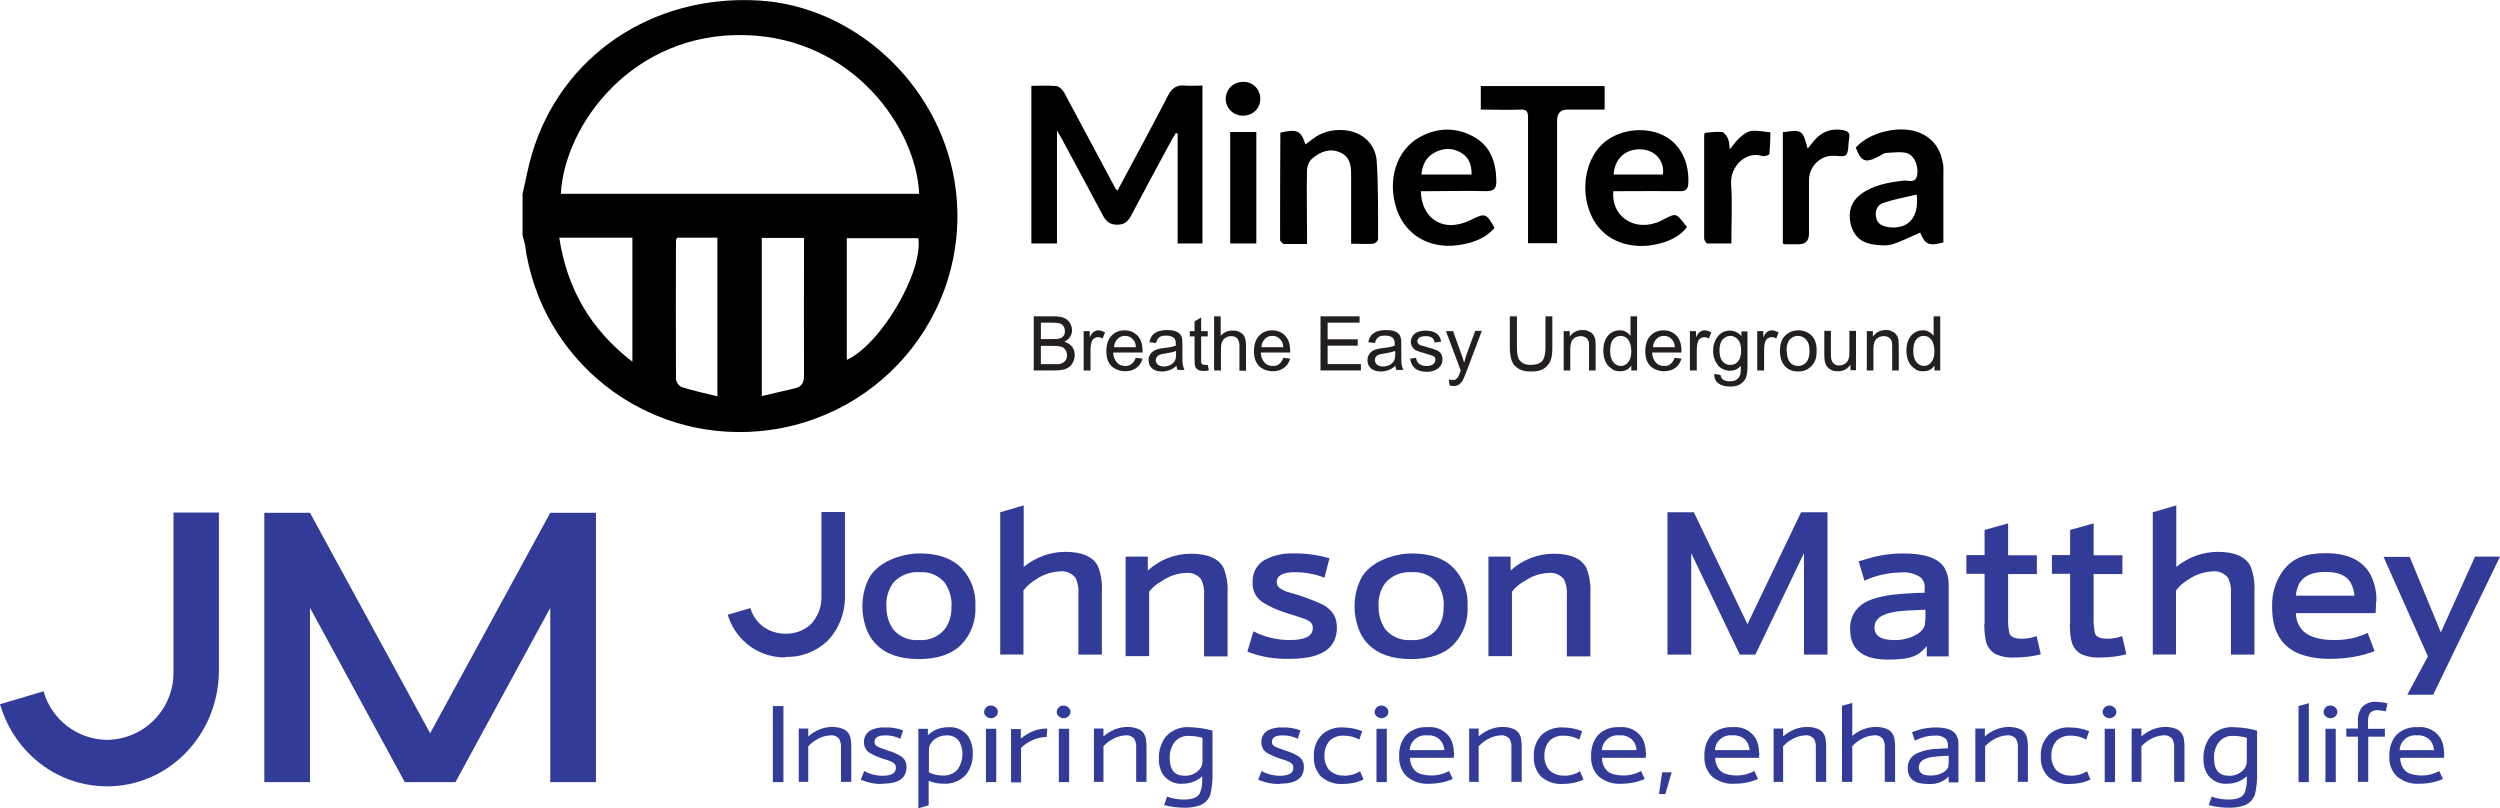 <?xml version="1.0" encoding="UTF-8"?>
<svg id="Layer_1" data-name="Layer 1" xmlns="http://www.w3.org/2000/svg" version="1.1" viewBox="0 0 946.8 306.1">
  <defs>
    <style>
      .cls-1 {
        fill: #323b97;
      }

      .cls-1, .cls-2, .cls-3 {
        stroke-width: 0px;
      }

      .cls-2 {
        fill: #000;
      }

      .cls-3 {
        fill: #231f20;
      }

      .cls-4 {
        isolation: isolate;
      }
    </style>
  </defs>
  <path class="cls-2" d="M197.8,74c1.2-5.2,2.1-10.4,3.6-15.5C212.4,21.2,247-2.2,287.4.2c35.9,2.1,67.7,31.2,74,67.8,8.1,47.1-25.9,91-73.9,95.3-43.9,3.9-82.8-27.1-88.7-70.7-.2-1.2-.6-2.3-.9-3.4,0-5.1,0-10.1,0-15.2ZM212.4,73.4h135.7c-1.1-24.9-25-59-65.8-60.1-42.7-1.2-68.5,33.9-69.9,60.1ZM256.5,90c-.2.5-.5.7-.5,1,0,17.5-.1,35,0,52.5,0,1.1,1.2,2.8,2.2,3.1,4.3,1.4,8.8,2.3,13.5,3.5v-60.1h-15.3ZM288.5,150c4.4-1,8.4-2,12.4-2.9,2.8-.6,3.6-2.2,3.6-5-.1-15.7,0-31.4,0-47.1,0-1.6,0-3.2,0-4.9h-16v59.9ZM320.7,136.3c13-6,28.9-33.3,27.1-46.1h-27.1v46.1ZM211.8,90c3,19.5,11.9,34.8,27.7,47v-47h-27.7Z"/>
  <g class="cls-4">
    <path id="Path_287" data-name="Path 287" class="cls-1" d="M65.7,194.1h17.2v60.5c-.4,23.8-19,43.2-42.3,43.2-10.6,0-20.7-4-28.4-11.2-5.8-5.4-10-12.3-12.2-19.9l16.5-4.9c3,10.8,12.9,18.3,24.1,18.4,14-.2,25.2-11.6,25.1-25.6v-60.5ZM162.9,277.7l-45.5-83.5h-17.3v102h17.3v-66l35.9,66h19.2l35.9-66v66h17.3v-102h-17.3l-45.5,83.5Z"/>
    <g id="Group_204" data-name="Group 204">
      <path id="Path_288" data-name="Path 288" class="cls-1" d="M369.4,229.6c.3-5.4-1.6-10.6-5.3-14.5-3.7-3.7-8.9-5.5-15.8-5.5s-16.1,3.2-19.3,9.6c-1.6,3.2-2.4,6.8-2.4,10.5,0,2.5.4,4.9,1.1,7.2.8,2.7,2.2,5.2,4.2,7.2,3.7,3.7,9,5.5,16.1,5.5s12.4-1.8,16.1-5.5c3.7-3.9,5.6-9.1,5.3-14.4M360.3,229.6c.2,3.2-.7,6.3-2.6,8.8-2.4,2.8-6,4.3-9.7,4-3.7.3-7.3-1.2-9.7-4-1.8-2.6-2.7-5.7-2.6-8.8-.2-3.2.7-6.3,2.6-8.9,2.5-2.8,6.2-4.3,10-4,3.6-.3,7.2,1.2,9.5,4,1.8,2.6,2.7,5.7,2.6,8.9"/>
      <path id="Path_289" data-name="Path 289" class="cls-1" d="M387.6,247.9v-24.3c1.3-1.7,2.9-3.1,4.8-4.2,2.6-1.8,5.7-2.8,8.9-3,2.3-.3,4.5.6,6,2.4.9,1.9,1.3,4,1.1,6.1v23h8.9v-23.8c.2-3.3-.3-6.6-1.5-9.7-1.9-3.6-6-5.4-12.4-5.4-5.7,0-11.3,2.1-15.7,5.7v-23.3l-8.9,2.6v53.9h8.9Z"/>
      <path id="Path_290" data-name="Path 290" class="cls-1" d="M435.2,248.4v-24.3c1.3-1.7,3-3.1,4.9-4.1,2.6-1.8,5.7-2.9,8.9-3,2.2-.3,4.5.6,5.9,2.4.9,1.9,1.3,4,1.1,6.1v23.1h8.9v-23.8c.2-3.3-.3-6.6-1.5-9.7-1.9-3.6-6-5.4-12.4-5.4-6,0-11.9,2.3-16.3,6.4v-5.3h-8.4v37.7h8.9Z"/>
      <path id="Path_291" data-name="Path 291" class="cls-1" d="M488.6,249.5c11.8,0,17.7-3.9,17.7-11.8,0-1.7-.3-3.3-1.1-4.8-.9-1.5-2.3-2.8-3.8-3.7-4.2-2-8.5-3.6-13-4.8-1.4-.3-2.8-1-3.9-1.8-.6-.5-1-1.3-1-2.1,0-2.5,2.3-3.8,7-3.8,3.8,0,7.6.7,11.1,2.1l1.9-7.4c-4.4-1.2-8.9-1.9-13.5-1.8-3.9-.2-7.8.7-11.3,2.6-2.9,1.8-4.5,5-4.3,8.4-.2,2.9,1.2,5.6,3.5,7.3,3.1,2,6.6,3.5,10.1,4.5l5,1.6c1,.3,2,.7,2.9,1.3.9.6,1.3,1.5,1.3,2.5,0,3.1-2.9,4.6-8.8,4.6-4.7,0-9.4-1.1-13.7-3.3l-2.3,7.7c5.2,2,10.6,2.9,16.2,2.7"/>
      <path id="Path_292" data-name="Path 292" class="cls-1" d="M555.8,229.6c.3-5.4-1.6-10.6-5.3-14.5-3.7-3.7-8.9-5.5-15.8-5.5s-16.1,3.2-19.3,9.6c-1.6,3.2-2.4,6.8-2.4,10.5,0,2.5.4,4.9,1.1,7.2.8,2.7,2.2,5.2,4.2,7.2,3.7,3.7,9,5.5,16.1,5.5s12.4-1.8,16.1-5.5c3.7-3.9,5.6-9.1,5.3-14.4M546.7,229.6c.2,3.2-.7,6.3-2.6,8.8-2.4,2.8-6,4.3-9.7,4-3.7.3-7.3-1.2-9.7-4-1.8-2.6-2.7-5.7-2.6-8.8-.2-3.2.7-6.3,2.6-8.9,2.5-2.8,6.2-4.3,10-4,3.6-.3,7.2,1.2,9.5,4,1.8,2.6,2.7,5.7,2.6,8.9"/>
      <path id="Path_293" data-name="Path 293" class="cls-1" d="M572.6,248.4v-24.3c1.3-1.7,3-3.1,4.9-4.1,2.6-1.8,5.7-2.9,8.9-3,2.2-.3,4.5.6,5.9,2.4.9,1.9,1.3,4,1.1,6.1v23.1h8.9v-23.8c.2-3.3-.3-6.6-1.5-9.7-1.9-3.6-6-5.4-12.4-5.4-6,0-11.9,2.3-16.3,6.4v-5.3h-8.4v37.7h8.9Z"/>
      <path id="Path_294" data-name="Path 294" class="cls-1" d="M640.5,247.9v-38.4l18.4,38.4h5.9l18.4-38.4v38.4h8.9v-53.9h-10l-20.3,42.4-20.3-42.4h-10v53.9h8.9Z"/>
      <path id="Path_295" data-name="Path 295" class="cls-1" d="M738,248.4v-23c0-2.2,0-3.7,0-4.5,0-2-.6-4-1.5-5.7-2.3-3.8-7.5-5.6-15.6-5.6-2.7,0-5.5.2-8.2.7-2.3.4-4.6,1-6.8,1.7l-2,.6,2.2,7.3c4.3-2,9-3,13.7-3.1,2.6-.3,5.3.4,7.5,1.8,1.2,1.1,1.8,2.7,1.6,4.4v1.5c-3.1,0-5.5.2-7.2.3-7.1.4-12.2,1.6-15.3,3.3-3.7,2-6,6-5.7,10.3,0,7.6,4.8,11.4,14.3,11.4s11.7-1.7,14.7-5.1v3.9h8.3ZM729.1,235c0,.7,0,1.4-.2,2-.4,1.1-1.2,2-2.1,2.7-2.8,1.9-6.2,2.8-9.5,2.7-4.9,0-7.4-1.6-7.4-4.8,0-3.2,2.8-5.2,8.4-6,2.3-.3,5.9-.5,10.9-.7v4.1Z"/>
      <path id="Path_296" data-name="Path 296" class="cls-1" d="M751.5,236.3c0,2,.1,4,.5,6,.4,2.3,1.7,4.2,3.7,5.4,2.3,1,4.9,1.5,7.5,1.3,3.3,0,6.5-.4,9.7-1.2l-1.6-6.9c-1.8.7-3.7,1-5.6,1-2.6,0-4.2-.7-4.7-2-.4-2-.6-4.1-.5-6.1v-16.4h10.9v-7.1h-10.9v-12.1l-8.9,2.5v9.5h-6.9v7.1h6.9v19Z"/>
      <path id="Path_297" data-name="Path 297" class="cls-1" d="M783.9,236.3c0,2,.1,4,.5,6,.4,2.3,1.7,4.2,3.7,5.4,2.3,1,4.9,1.5,7.5,1.3,3.3,0,6.5-.4,9.7-1.2l-1.6-6.9c-1.8.7-3.7,1-5.6,1-2.6,0-4.2-.7-4.7-2-.4-2-.6-4.1-.5-6.1v-16.4h10.9v-7.1h-10.9v-12.1l-8.9,2.5v9.5h-6.9v7.1h6.9v19Z"/>
      <path id="Path_298" data-name="Path 298" class="cls-1" d="M824.1,247.9v-24.3c1.3-1.7,2.9-3.1,4.8-4.2,2.6-1.8,5.7-2.8,8.9-3,2.3-.3,4.5.6,6,2.4.9,1.9,1.3,4,1.1,6.1v23h8.9v-23.8c.2-3.3-.3-6.6-1.5-9.7-1.9-3.6-6-5.4-12.4-5.4-5.7,0-11.3,2.1-15.7,5.7v-23.3l-8.9,2.6v53.9h8.9Z"/>
      <path id="Path_299" data-name="Path 299" class="cls-1" d="M900,227.6c.1-3.7-.8-7.4-2.6-10.6-3.1-5-8.6-7.5-16.6-7.5s-12.3,2-15.6,5.9c-3.3,4.1-4.9,9.3-4.7,14.6,0,8.8,3.3,14.6,10,17.5,3.9,1.5,8.1,2.1,12.3,2,5.6,0,11.3-.9,16.5-2.9l-2.6-6.9c-1.5.7-3,1.2-4.6,1.7-2.6.7-5.3,1-7.9,1-6.2,0-10.5-1.4-12.7-4.3-1.3-1.7-2-3.8-2-5.9h30.2c.1-2.2.2-3.8.2-4.6M891.7,225.6h-22.2c.1-1.5.5-2.9,1.1-4.3,1.6-3.1,4.9-4.7,10-4.7s7.9,1.3,9.6,4c.8,1.5,1.3,3.2,1.5,4.9"/>
      <path id="Path_300" data-name="Path 300" class="cls-1" d="M937.3,210.9l-12.9,28.6-11.8-28.6h-9.9l16.8,37.7-7.8,14.5h9.8l25.3-52.3h-9.5Z"/>
      <path id="Path_301" data-name="Path 301" class="cls-1" d="M297.3,249c-6,0-11.7-2.3-15.9-6.5-2.7-2.7-4.7-6-5.8-9.7l8.6-2.5c.6,2.2,1.8,4.2,3.4,5.8,2.6,2.5,6.1,3.9,9.7,3.9,3.6.1,7.1-1.1,9.7-3.5,2.7-2.8,4.2-6.6,4.1-10.5v-32.1h8.9v32.2c0,6.3-2.4,12.4-6.8,16.8-4.3,4-10,6.1-15.9,5.9"/>
      <path id="Path_302" data-name="Path 302" class="cls-1" d="M874.4,296.2v-29.9l-3.9,1.1v28.8h3.9Z"/>
      <path id="Rectangle_94" data-name="Rectangle 94" class="cls-1" d="M880.7,276h3.9v20.2h-3.9v-20.2Z"/>
      <path id="Path_303" data-name="Path 303" class="cls-1" d="M880.9,267.8c-.5.4-.9,1.1-.9,1.8,0,.6.2,1.2.7,1.6.5.5,1.2.8,1.9.8.6,0,1.2-.2,1.7-.6.6-.4.9-1.1.9-1.8,0-.6-.2-1.2-.7-1.6-.5-.5-1.2-.8-1.9-.8-.6,0-1.3.2-1.8.6"/>
      <path id="Path_304" data-name="Path 304" class="cls-1" d="M903.2,279.1v-3.1h-6.4v-2.5c0-1.1.1-2.2.6-3.2.7-1,2-1.5,3.2-1.3,1,0,2,.2,2.9.4l.7-3c-1.4-.4-2.7-.5-4.1-.6-2.2-.2-4.4.6-5.8,2.3-1,1.6-1.5,3.5-1.3,5.4v2.4h-4.4v3.1h4.4v17.1h3.9v-17.1h6.4Z"/>
      <path id="Path_305" data-name="Path 305" class="cls-1" d="M925.6,285.1c0-1.9-.4-3.8-1.3-5.5-1.9-3-5.3-4.6-8.8-4.2-3-.2-6,.9-8.1,3.1-1.8,2.2-2.6,5-2.5,7.8-.2,2.9.8,5.7,2.9,7.8,2.5,2,5.6,3,8.8,2.7,3,0,5.9-.6,8.6-1.8l-1.4-3c-2,1.1-4.2,1.7-6.5,1.7-1.6,0-3.1-.2-4.6-.7-1.1-.4-2.1-1.2-2.7-2.3-.7-1.1-1-2.4-1-3.7h16.6c0-.8.1-1.4.1-1.9M921.8,284.1h-13c0-.9.3-1.8.7-2.6,1.2-2.1,3.5-3.3,5.9-3,2.2-.2,4.3.8,5.5,2.6.5.9.8,1.9.9,3"/>
      <path id="Rectangle_95" data-name="Rectangle 95" class="cls-1" d="M373.4,276h3.9v20.2h-3.9v-20.2Z"/>
      <path id="Path_306" data-name="Path 306" class="cls-1" d="M373.6,267.8c-.5.4-.9,1.1-.9,1.8,0,.6.2,1.2.7,1.6.5.5,1.2.8,1.9.8.6,0,1.2-.2,1.7-.6.6-.4.9-1.1.9-1.8,0-.6-.2-1.2-.7-1.6-.5-.5-1.2-.8-1.9-.8-.6,0-1.3.2-1.8.6"/>
      <path id="Rectangle_96" data-name="Rectangle 96" class="cls-1" d="M401,276h3.9v20.2h-3.9v-20.2Z"/>
      <path id="Path_307" data-name="Path 307" class="cls-1" d="M401.1,267.8c-.5.4-.9,1.1-.9,1.8,0,.6.2,1.2.7,1.6.5.5,1.2.8,1.9.8.6,0,1.2-.2,1.7-.6.6-.4.9-1.1.9-1.8,0-.6-.2-1.2-.7-1.6-.5-.5-1.2-.8-1.9-.8-.6,0-1.3.2-1.8.6"/>
      <path id="Rectangle_97" data-name="Rectangle 97" class="cls-1" d="M521.3,276h3.9v20.2h-3.9v-20.2Z"/>
      <path id="Path_308" data-name="Path 308" class="cls-1" d="M521.5,267.8c-.5.4-.9,1.1-.9,1.8,0,.6.2,1.2.7,1.6.5.5,1.2.8,1.9.8.6,0,1.2-.2,1.7-.6.6-.4.9-1.1.9-1.8,0-.6-.2-1.2-.7-1.6-.5-.5-1.2-.8-1.9-.8-.6,0-1.3.2-1.8.6"/>
      <path id="Rectangle_98" data-name="Rectangle 98" class="cls-1" d="M797.1,276h3.9v20.2h-3.9v-20.2Z"/>
      <path id="Path_309" data-name="Path 309" class="cls-1" d="M797.2,267.8c-.5.4-.9,1.1-.9,1.8,0,.6.2,1.2.7,1.6.5.5,1.2.8,1.9.8.6,0,1.2-.2,1.7-.6.6-.4.9-1.1.9-1.8,0-.6-.2-1.2-.7-1.6-.5-.5-1.2-.8-1.9-.8-.6,0-1.3.2-1.8.6"/>
      <path id="Rectangle_99" data-name="Rectangle 99" class="cls-1" d="M292.7,267.4h4v28.8h-4v-28.8Z"/>
      <path id="Path_310" data-name="Path 310" class="cls-1" d="M306.1,296.2v-13.6c.9-.9,1.8-1.7,3-2.4,1.6-1,3.4-1.6,5.2-1.7,1.3-.2,2.6.3,3.5,1.3.5,1,.8,2.2.7,3.4v12.9h3.9v-12.7c0-1.1,0-2.2-.2-3.2-.1-1.6-1-3.1-2.4-3.9-1.4-.7-3-1-4.6-1-3.4,0-6.6,1.4-9.1,3.6v-3h-3.6v20.2h3.8Z"/>
      <path id="Path_311" data-name="Path 311" class="cls-1" d="M334.3,296.8c6,0,9-2.1,9-6.3.1-1.5-.6-3-1.8-3.9-1.5-1-3.1-1.7-4.8-2.2l-2.8-1c-.6-.2-1.2-.5-1.8-.8-.6-.3-.9-1-.9-1.6,0-1.7,1.4-2.5,4.1-2.5,2,0,3.9.4,5.7,1.3l1-3.2c-2.2-.8-4.5-1.2-6.9-1.1-2-.1-4,.3-5.7,1.3-1.4.9-2.3,2.6-2.2,4.3,0,1.5.6,2.9,1.8,3.8,1.6,1,3.4,1.8,5.3,2.4,1.3.4,2.2.7,2.7.9.6.2,1.1.5,1.6.9.5.4.7,1,.7,1.7,0,2-1.7,3-5.1,3-2.4,0-4.8-.6-6.9-1.8l-1.3,3.3c2.6,1.1,5.4,1.7,8.2,1.6"/>
      <path id="Path_312" data-name="Path 312" class="cls-1" d="M368.4,285.5c.1-2.4-.5-4.8-1.9-6.9-1.8-2.2-4.5-3.4-7.3-3.2-1.9,0-3.9.4-5.6,1.4-.8.5-1.5,1-2.2,1.6v-2.4h-3.6v30.1l3.9-1.1v-9.3c1.8.8,3.7,1.1,5.7,1.1,3.2.2,6.4-1.1,8.5-3.5,1.7-2.2,2.6-5,2.5-7.8M364.5,285.4c0,2-.5,4-1.6,5.7-1.4,1.8-3.7,2.8-6,2.6-1.8,0-3.5-.4-5.1-1.2v-8c0-.8,0-1.7.4-2.4.6-1.1,1.4-2,2.5-2.6,1.2-.7,2.5-1,3.8-1,1.7-.1,3.4.6,4.5,1.9,1,1.4,1.5,3.2,1.5,5"/>
      <path id="Path_313" data-name="Path 313" class="cls-1" d="M386.7,296.2v-13c1.4-1.3,3-2.4,4.8-3.1,1.5-.6,3.2-1,4.9-1l.2-3.2c-1.7,0-3.4.3-5.1.9-1.8.7-3.4,1.7-4.9,2.9v-3.6h-3.7v20.2h3.8Z"/>
      <path id="Path_314" data-name="Path 314" class="cls-1" d="M417.9,296.2v-13.6c.9-.9,1.8-1.7,3-2.4,1.6-1,3.4-1.6,5.2-1.7,1.3-.2,2.6.3,3.5,1.3.5,1,.8,2.2.7,3.4v12.9h3.9v-12.7c0-1.1,0-2.2-.2-3.2-.1-1.6-1-3.1-2.4-3.9-1.4-.7-3-1-4.6-1-3.4,0-6.6,1.4-9.1,3.6v-3h-3.6v20.2h3.8Z"/>
      <path id="Path_315" data-name="Path 315" class="cls-1" d="M459.2,292.5v-15.8c-2.8-.8-5.7-1.2-8.7-1.3-3.4-.3-6.8,1.1-9.1,3.7-1.7,2.3-2.6,5.2-2.5,8.1-.1,2.4.5,4.7,1.9,6.6,1.8,2.1,4.4,3.3,7.2,3,2.7,0,5.4-1,7.3-2.8v1c.1,1.9-.2,3.7-.9,5.4-.8,1.6-2.8,2.4-5.9,2.4-2.2,0-4.4-.3-6.5-1.1l-1.1,3.2c2.5.7,5.2,1,7.8,1,1.8,0,3.7-.2,5.4-.8,2-.6,3.6-2.2,4.3-4.2.6-2.7.9-5.5.8-8.3M455.4,287.7c0,.6,0,1.1-.1,1.7-.2.8-.6,1.5-1.1,2.1-1.4,1.5-3.4,2.4-5.5,2.3-3.8,0-5.7-2.2-5.7-6.6-.1-2.2.5-4.3,1.8-6.1,1.4-1.7,3.5-2.6,5.7-2.4,1.7,0,3.3.3,4.9.7v8.4Z"/>
      <path id="Path_316" data-name="Path 316" class="cls-1" d="M484.8,296.8c6,0,9-2.1,9-6.3.1-1.5-.6-3-1.8-3.9-1.5-1-3.1-1.7-4.8-2.2l-2.8-1c-.6-.2-1.2-.5-1.8-.8-.6-.3-.9-1-.9-1.6,0-1.7,1.4-2.5,4.1-2.5,2,0,3.9.4,5.7,1.3l1-3.2c-2.2-.8-4.5-1.2-6.9-1.1-2-.1-4,.3-5.7,1.3-1.4.9-2.3,2.6-2.2,4.3,0,1.5.6,2.9,1.8,3.8,1.6,1,3.4,1.8,5.3,2.4,1.3.4,2.2.7,2.7.9.6.2,1.1.5,1.6.9.5.4.7,1,.7,1.7,0,2-1.7,3-5.1,3-2.4,0-4.8-.6-6.9-1.8l-1.3,3.3c2.6,1.1,5.4,1.7,8.2,1.6"/>
      <path id="Path_317" data-name="Path 317" class="cls-1" d="M509.1,293.7c-2.2.2-4.4-.7-5.9-2.3-1.1-1.5-1.7-3.3-1.6-5.1-.1-2.1.6-4.2,2-5.8,1.4-1.3,3.3-2,5.3-1.9,2.1,0,4.1.5,5.9,1.5l1.1-3.2c-2.3-.9-4.7-1.4-7.2-1.4-2.8-.2-5.5.7-7.7,2.4-2.4,2.2-3.6,5.4-3.4,8.6-.2,2.8.8,5.5,2.7,7.6,2.3,2,5.3,3,8.3,2.8,2.7,0,5.4-.5,7.8-1.7l-1.3-3.1c-1.8,1.1-3.9,1.7-6,1.7"/>
      <path id="Path_318" data-name="Path 318" class="cls-1" d="M550.6,285.1c0-1.9-.4-3.8-1.3-5.5-1.9-3-5.3-4.6-8.8-4.2-3-.2-6,.9-8.1,3.1-1.8,2.2-2.6,5-2.5,7.8-.2,2.9.8,5.7,2.9,7.8,2.5,2,5.6,3,8.8,2.7,3,0,5.9-.6,8.6-1.8l-1.4-3c-2,1.1-4.2,1.7-6.5,1.7-1.6,0-3.1-.2-4.6-.7-1.1-.4-2.1-1.2-2.7-2.3-.7-1.1-1-2.4-1-3.7h16.6c0-.8.1-1.4.1-1.9M546.9,284.1h-13c0-.9.3-1.8.7-2.6,1.2-2.1,3.5-3.3,6-3,2.2-.2,4.3.8,5.5,2.6.5.9.8,1.9.9,3"/>
      <path id="Path_319" data-name="Path 319" class="cls-1" d="M560,296.2v-13.6c.9-.9,1.8-1.7,3-2.4,1.6-1,3.4-1.6,5.2-1.7,1.3-.2,2.6.3,3.5,1.3.5,1,.8,2.2.7,3.4v12.9h3.9v-12.7c0-1.1,0-2.2-.2-3.2-.1-1.6-1-3.1-2.4-3.9-1.4-.7-3-1-4.6-1-3.4,0-6.6,1.4-9.1,3.6v-3h-3.6v20.2h3.8Z"/>
      <path id="Path_320" data-name="Path 320" class="cls-1" d="M592.4,293.7c-2.2.2-4.4-.7-5.9-2.3-1.1-1.5-1.7-3.3-1.6-5.1-.1-2.1.6-4.2,2-5.8,1.4-1.3,3.3-2,5.3-1.9,2.1,0,4.1.5,5.9,1.5l1.1-3.2c-2.3-.9-4.7-1.4-7.2-1.4-2.8-.2-5.5.7-7.7,2.4-2.4,2.2-3.6,5.4-3.4,8.6-.2,2.8.8,5.5,2.7,7.6,2.3,2,5.3,3,8.3,2.8,2.7,0,5.4-.5,7.8-1.7l-1.3-3.1c-1.8,1.1-3.9,1.7-6,1.7"/>
      <path id="Path_321" data-name="Path 321" class="cls-1" d="M623.3,285.1c0-1.9-.4-3.8-1.3-5.5-1.9-3-5.3-4.6-8.8-4.2-3-.2-6,.9-8.1,3.1-1.8,2.2-2.6,5-2.5,7.8-.2,2.9.8,5.7,2.9,7.8,2.5,2,5.6,3,8.8,2.7,3,0,5.9-.6,8.6-1.8l-1.4-3c-2,1.1-4.2,1.7-6.5,1.7-1.6,0-3.1-.2-4.6-.7-1.1-.4-2.1-1.2-2.7-2.3-.7-1.1-1-2.4-1-3.7h16.6c0-.8.1-1.4.1-1.9M619.6,284.1h-12.9c0-.9.3-1.8.7-2.6,1.2-2.1,3.5-3.3,6-3,2.2-.2,4.3.8,5.5,2.6.5.9.8,1.9.9,3"/>
      <path id="Path_322" data-name="Path 322" class="cls-1" d="M630.7,300.7l2.4-8.2h-3.6l-1.2,8.2h2.5Z"/>
      <path id="Path_323" data-name="Path 323" class="cls-1" d="M666.2,285.1c0-1.9-.4-3.8-1.3-5.5-1.9-3-5.3-4.6-8.8-4.2-3-.2-6,.9-8.1,3.1-1.8,2.2-2.6,5-2.5,7.8-.2,2.9.8,5.7,2.9,7.8,2.5,2,5.6,3,8.8,2.7,3,0,5.9-.6,8.6-1.8l-1.4-3c-2,1.1-4.2,1.7-6.5,1.7-1.6,0-3.1-.2-4.6-.7-1.1-.4-2.1-1.2-2.7-2.3-.7-1.1-1-2.4-1-3.7h16.6c0-.8.1-1.4.1-1.9M662.5,284.1h-13c0-.9.3-1.8.7-2.6,1.2-2.1,3.5-3.3,6-3,2.2-.2,4.3.8,5.5,2.6.5.9.8,1.9.9,3"/>
      <path id="Path_324" data-name="Path 324" class="cls-1" d="M675.3,296.2v-13.6c.9-.9,1.8-1.7,3-2.4,1.6-1,3.4-1.6,5.2-1.7,1.3-.2,2.6.3,3.5,1.3.5,1,.8,2.2.7,3.4v12.9h3.9v-12.7c0-1.1,0-2.2-.2-3.2-.1-1.6-1-3.1-2.4-3.9-1.4-.7-3-1-4.6-1-3.4,0-6.6,1.4-9.1,3.6v-3h-3.6v20.2h3.8Z"/>
      <path id="Path_325" data-name="Path 325" class="cls-1" d="M701.5,296.2v-13.6c.8-.9,1.8-1.7,2.9-2.4,1.6-1,3.4-1.6,5.2-1.7,1.3-.2,2.6.3,3.5,1.3.5,1,.8,2.2.7,3.4v12.9h3.9v-12.7c0-1.1,0-2.2-.2-3.2-.1-1.6-1-3.1-2.4-3.9-1.4-.7-3-1-4.7-1-3.3,0-6.4,1.3-8.9,3.4v-12.5l-3.9,1.1v28.8h3.9Z"/>
      <path id="Path_326" data-name="Path 326" class="cls-1" d="M741.7,296.2v-12.5c0-1.2,0-2,0-2.4,0-1-.3-2-.8-2.9-1.1-2-3.8-2.9-7.8-2.9-2.2,0-4.3.3-6.4.9-.3.1-1.2.4-2.6.9l1.1,3.2c2.3-1.2,4.8-1.9,7.4-1.9,1.5-.2,3,.2,4.2,1.1.7.8,1,1.8.9,2.8v.9c-1.6,0-2.8.1-3.6.2-2.9,0-5.7.6-8.3,1.8-2.1,1-3.4,3.2-3.3,5.5,0,4,2.5,6,7.5,6,3,.3,5.9-.7,8-2.8v2.2h3.6ZM737.9,289.5c0,.4,0,.8-.1,1.1-.3.6-.7,1.1-1.2,1.5-1.6,1.1-3.6,1.7-5.6,1.6-2.9,0-4.3-1-4.3-3.1s1.7-3.4,5-3.9c1.5-.2,3.6-.4,6.3-.5v3.3Z"/>
      <path id="Path_327" data-name="Path 327" class="cls-1" d="M751.8,296.2v-13.6c.9-.9,1.8-1.7,3-2.4,1.6-1,3.4-1.6,5.2-1.7,1.3-.2,2.6.3,3.5,1.3.5,1,.8,2.2.7,3.4v12.9h3.8v-12.7c0-1.1,0-2.2-.2-3.2-.1-1.6-1-3.1-2.4-3.9-1.4-.7-3-1-4.6-1-3.4,0-6.6,1.4-9.1,3.6v-3h-3.6v20.2h3.9Z"/>
      <path id="Path_328" data-name="Path 328" class="cls-1" d="M784.4,293.7c-2.2.2-4.4-.7-5.9-2.3-1.1-1.5-1.7-3.3-1.6-5.1-.1-2.1.6-4.2,2-5.8,1.4-1.3,3.3-2,5.3-1.9,2.1,0,4.1.5,5.9,1.5l1.1-3.2c-2.3-.9-4.7-1.4-7.2-1.4-2.8-.2-5.5.7-7.7,2.4-2.4,2.2-3.6,5.4-3.4,8.6-.2,2.8.8,5.5,2.7,7.6,2.3,2,5.3,3,8.3,2.8,2.7,0,5.4-.5,7.8-1.7l-1.3-3.1c-1.8,1.1-3.9,1.7-6,1.7"/>
      <path id="Path_329" data-name="Path 329" class="cls-1" d="M811,296.2v-13.6c.9-.9,1.8-1.7,3-2.4,1.6-1,3.4-1.6,5.2-1.7,1.3-.2,2.6.3,3.5,1.3.5,1,.8,2.2.7,3.4v12.9h3.9v-12.7c0-1.1,0-2.2-.2-3.2-.1-1.6-1-3.1-2.4-3.9-1.4-.7-3-1-4.6-1-3.4,0-6.6,1.4-9.1,3.6v-3h-3.7v20.2h3.9Z"/>
      <path id="Path_330" data-name="Path 330" class="cls-1" d="M854.8,292.5v-15.8c-2.8-.8-5.7-1.2-8.7-1.3-3.4-.3-6.8,1.1-9.1,3.7-1.7,2.3-2.6,5.2-2.5,8.1-.1,2.4.5,4.7,1.9,6.6,1.8,2.1,4.4,3.3,7.2,3,2.7,0,5.4-1,7.3-2.8v1c.1,1.9-.2,3.7-.9,5.4-.8,1.6-2.8,2.4-5.9,2.4-2.2,0-4.4-.3-6.5-1.1l-1.1,3.2c2.5.7,5.2,1,7.8,1,1.8,0,3.7-.2,5.4-.8,2-.6,3.6-2.2,4.3-4.2.6-2.7.9-5.5.8-8.3M850.9,287.7c0,.6,0,1.1-.1,1.7-.2.8-.6,1.5-1.1,2.1-1.4,1.5-3.4,2.4-5.5,2.3-3.8,0-5.7-2.2-5.7-6.6-.1-2.2.5-4.3,1.8-6.1,1.4-1.7,3.5-2.6,5.7-2.4,1.7,0,3.3.3,4.9.7v8.4Z"/>
    </g>
  </g>
  <path class="cls-2" d="M423.2,72.2c6.5-12.1,13-24.1,19.2-36.1,1.5-2.9,3.4-4,6.4-3.7,2.1.2,4.2,0,6.6,0v59.8h-9.4v-41.6c-.2,0-.4-.2-.7-.2-.5.8-1,1.7-1.5,2.5-5.2,9.6-10.4,19.2-15.5,28.9-1.2,2.2-2.6,3.3-5.2,3.3-2.6,0-4.1-1.1-5.3-3.3-5.1-9.6-10.3-19.2-15.5-28.9-.5-.9-1-1.8-2-3.5v42.8h-9.7v-59.7c3.1,0,6.3-.2,9.5.1,1,.1,2.3,1.4,2.9,2.4,6.5,12.1,12.9,24.2,19.4,36.3.2.3.5.6.7.8Z"/>
  <path class="cls-2" d="M578.7,92.2c0-1.4,0-2.5,0-3.6,0-14.7,0-29.4,0-44.1,0-2.2-.5-3.1-2.9-3-4.9.2-9.9,0-15,0v-8.9h46.9v8.9c-4.7,0-9.3,0-14,0q-4,0-4,4.1c0,14.3,0,28.6,0,42.9v3.6h-11.1Z"/>
  <path class="cls-2" d="M511.7,92.4c0-8.8,0-17.1,0-25.4,0-3.5,0-7.2-3.8-9.1-4.1-2-7.9-.5-11,2.2-1.1.9-1.8,2.7-1.9,4.1-.2,8.1,0,16.2,0,24.4,0,1.1,0,2.3,0,3.8-3.1,0-5.9,0-8.7,0-.5,0-1.5-1-1.5-1.6,0-13.4,0-26.9.1-40.3,0,0,0-.2.1-.3,6.2-1.4,7.7-.8,9.4,4.5.9-.7,1.7-1.3,2.5-1.9,3.6-2.8,7.8-3.9,12.3-3.5,6.6.6,11.8,5.1,12.2,11.9.6,9.8.5,19.7.5,29.5,0,.5-1.1,1.5-1.7,1.6-2.7.2-5.4,0-8.5,0Z"/>
  <path class="cls-2" d="M611,72.3c-.9,9.2,7.2,15.1,16.1,12.1,1.3-.4,2.5-1.1,3.7-1.7,3.7-1.9,4.1-1.8,6.7,1.5.4.5.8,1.1,1.4,1.8-2.6,3.4-6.2,5.1-10.2,6.2-10.7,2.8-20.7-.7-25.3-9.1-5.1-9.2-3.6-21.9,3.4-28.5,5.7-5.4,15.5-6.9,22.8-3.5,6.6,3.1,10.2,10,9.8,18.3-.1,2.2-.9,3.1-3.2,3-7.4-.1-14.7,0-22.1,0-1,0-2.1,0-3.1,0ZM629.8,66.1c.6-5.1-2.8-9.1-7.9-9.5-6-.5-10.4,3.3-10.8,9.5h18.7Z"/>
  <path class="cls-2" d="M538.1,72.3c.2,10,7.6,15.2,16.5,12,.8-.3,1.6-.6,2.4-1,5.5-2.7,5.9-2.6,9,3-3.7,4.3-8.8,5.9-14.3,6.6-10.5,1.3-19.4-4-22.7-13.5-3.8-11.1-.2-22.6,8.7-27.5,6.8-3.7,13.9-3.8,20.6,0,6.4,3.6,8.3,9.8,8.4,16.8,0,2.7-.9,3.7-3.8,3.7-7.2-.2-14.4,0-21.5,0-1,0-2.1,0-3.3,0ZM557.3,66.1c.1-3.5-.9-6.3-3.7-8.1-3.4-2.1-7-2.1-10.5-.1-3.1,1.7-4.4,4.6-4.8,8.2h19Z"/>
  <path class="cls-2" d="M702.9,55.8c5.4-6,17.2-8.6,24.4-5.4,5.2,2.3,7.8,6.5,8.6,11.9.2,1,.1,2.1.1,3.2,0,8.8,0,17.6,0,26.3-5.5,1.5-6.9.8-8.8-3.7-3.6,1.5-7.1,3.4-10.8,4.5-2.3.6-5,.3-7.5-.1-4.5-.8-7.2-3.7-8.1-8-.9-4.4.3-8.2,4-11,4.8-3.5,10.4-4.4,16.1-5.1,1.7-.2,4.4,1.2,5.1-1.8.8-3.7-1.1-8-4.1-8.7-2.3-.5-4.9-.1-7.4,0-1,0-1.9.8-2.9,1.3-5.1,2.7-6.8,2.1-8.8-3.4ZM725.8,73.7c-4.3,1-8.5,1.8-12.4,3.1-2.3.7-3.4,2.8-2.9,5.4.4,2.5,2.2,3.4,4.5,3.8,7.4,1.1,11.9-3.4,10.9-12.2Z"/>
  <path class="cls-2" d="M655.1,56.5c1.5-1.7,2.4-3.2,3.7-4.3,1.3-1.1,2.8-2.4,4.4-2.6,2.4-.3,4.8.3,7.3.5-.1,2.7-.1,5.5-.4,8.2,0,.4-1.9,1.1-2.6.8-6.5-2.1-12.3,4.2-11.9,10.4.5,7.4.1,14.8.1,22.7-3.1,0-6.1,0-9.1,0-.4,0-1.2-1.2-1.2-1.8,0-12.9,0-25.9,0-38.8,0-.5.1-1.3.3-1.3,2.2-.2,4.4-.5,6.5-.3.8.1,1.8,1.5,2.2,2.5.5,1.1.5,2.4.7,4Z"/>
  <path class="cls-2" d="M675.1,50.1c7.3-1.1,7.6-1,9.5,6.2.9-1.1,1.7-2.2,2.6-3.2,2.9-3.4,6.6-4.6,10.9-3.8,1.6.3,2.7,1.1,2.2,3,0,.3,0,.6-.1.9-.3,1.9,0,4.3-1.1,5.5-.8.9-3.4.2-5.1.3-4.8,0-8.9,4.2-8.9,9.2,0,6.8,0,13.5,0,20.3q0,4-3.9,4c-1.7,0-3.5,0-5.2,0-.2,0-.4-.1-.8-.3v-41.9Z"/>
  <path class="cls-2" d="M475.8,92.2h-9.9v-42.2h9.9v42.2Z"/>
  <path class="cls-2" d="M477.3,37.7c-.1,3.5-3,6.2-6.7,6.1-3.6,0-6.5-3-6.4-6.5.1-3.7,3.1-6.4,6.9-6.3,3.6.1,6.3,3,6.2,6.6Z"/>
  <g>
    <path class="cls-3" d="M391.5,140.3v-20.5h7.7c1.6,0,2.8.2,3.8.6.9.4,1.7,1.1,2.2,1.9.5.9.8,1.8.8,2.7s-.2,1.7-.7,2.5c-.5.8-1.2,1.4-2.2,1.9,1.2.4,2.2,1,2.9,1.9.7.9,1,1.9,1,3.1s-.2,1.9-.6,2.7c-.4.8-.9,1.5-1.5,1.9-.6.4-1.3.8-2.2,1-.9.2-2,.3-3.3.3h-7.8ZM394.2,128.4h4.4c1.2,0,2.1,0,2.6-.2.7-.2,1.2-.5,1.6-1,.4-.5.5-1.1.5-1.8s-.2-1.3-.5-1.8c-.3-.5-.8-.9-1.4-1.1-.6-.2-1.6-.3-3.1-.3h-4.1v6.2ZM394.2,137.9h5.1c.9,0,1.5,0,1.8,0,.6-.1,1.1-.3,1.6-.6.4-.3.8-.6,1-1.1.3-.5.4-1.1.4-1.7s-.2-1.4-.6-2c-.4-.6-.9-1-1.6-1.2-.7-.2-1.7-.3-3-.3h-4.7v7.1Z"/>
    <path class="cls-3" d="M410.4,140.3v-14.9h2.3v2.3c.6-1.1,1.1-1.8,1.6-2.1.5-.3,1-.5,1.6-.5.8,0,1.7.3,2.6.8l-.9,2.3c-.6-.4-1.2-.5-1.8-.5s-1,.2-1.5.5c-.4.3-.8.8-.9,1.4-.3.9-.4,1.9-.4,2.9v7.8h-2.5Z"/>
    <path class="cls-3" d="M430.1,135.5l2.6.3c-.4,1.5-1.2,2.7-2.3,3.5-1.1.8-2.5,1.3-4.3,1.3s-3.9-.7-5.2-2c-1.3-1.3-1.9-3.2-1.9-5.6s.6-4.4,1.9-5.8c1.3-1.4,3-2.1,5-2.1s3.6.7,4.9,2c1.3,1.4,1.9,3.3,1.9,5.7s0,.4,0,.7h-11.1c0,1.6.6,2.9,1.4,3.8.8.9,1.9,1.3,3.1,1.3s1.7-.2,2.4-.7c.7-.5,1.2-1.3,1.6-2.3ZM421.9,131.5h8.3c-.1-1.3-.4-2.2-1-2.8-.8-1-1.8-1.5-3.1-1.5s-2.1.4-2.9,1.2c-.8.8-1.2,1.8-1.3,3.1Z"/>
    <path class="cls-3" d="M445.6,138.5c-.9.8-1.8,1.4-2.7,1.7-.9.3-1.8.5-2.8.5-1.6,0-2.9-.4-3.8-1.2-.9-.8-1.3-1.8-1.3-3.1s.2-1.4.5-2c.3-.6.8-1.1,1.3-1.4.5-.4,1.1-.6,1.8-.8.5-.1,1.2-.3,2.2-.4,2-.2,3.5-.5,4.5-.9,0-.3,0-.6,0-.7,0-1-.2-1.8-.7-2.2-.6-.6-1.6-.9-2.9-.9s-2.1.2-2.6.6c-.6.4-1,1.2-1.3,2.2l-2.5-.3c.2-1.1.6-1.9,1.1-2.6.5-.6,1.3-1.1,2.2-1.5,1-.3,2.1-.5,3.4-.5s2.3.1,3.1.4c.8.3,1.4.7,1.8,1.1.4.5.6,1,.8,1.7,0,.4.1,1.2.1,2.3v3.4c0,2.3,0,3.8.2,4.4.1.6.3,1.2.6,1.8h-2.6c-.3-.5-.4-1.1-.5-1.8ZM445.4,132.9c-.9.4-2.3.7-4.1,1-1,.1-1.8.3-2.2.5-.4.2-.8.5-1,.8-.2.4-.4.8-.4,1.2,0,.7.3,1.2.8,1.7.5.4,1.3.7,2.2.7s1.8-.2,2.6-.6c.8-.4,1.3-1,1.7-1.7.3-.6.4-1.4.4-2.5v-.9Z"/>
    <path class="cls-3" d="M457.4,138.1l.4,2.2c-.7.1-1.3.2-1.9.2-.9,0-1.6-.1-2.1-.4s-.9-.7-1.1-1.1c-.2-.5-.3-1.5-.3-3v-8.6h-1.8v-2h1.8v-3.7l2.5-1.5v5.2h2.5v2h-2.5v8.7c0,.7,0,1.2.1,1.4,0,.2.2.4.4.5.2.1.5.2.9.2s.6,0,1.1,0Z"/>
    <path class="cls-3" d="M459.8,140.3v-20.5h2.5v7.4c1.2-1.4,2.7-2,4.5-2s2.1.2,2.9.7c.8.4,1.4,1,1.7,1.8.3.8.5,1.9.5,3.3v9.4h-2.5v-9.4c0-1.3-.3-2.2-.8-2.8-.5-.6-1.3-.9-2.3-.9s-1.4.2-2.1.6c-.7.4-1.1.9-1.4,1.6-.3.7-.4,1.6-.4,2.7v8.1h-2.5Z"/>
    <path class="cls-3" d="M486,135.5l2.6.3c-.4,1.5-1.2,2.7-2.3,3.5s-2.5,1.3-4.3,1.3-3.9-.7-5.2-2c-1.3-1.3-1.9-3.2-1.9-5.6s.6-4.4,1.9-5.8c1.3-1.4,3-2.1,5-2.1s3.6.7,4.9,2c1.3,1.4,1.9,3.3,1.9,5.7s0,.4,0,.7h-11.1c0,1.6.6,2.9,1.4,3.8s1.9,1.3,3.1,1.3,1.7-.2,2.4-.7c.7-.5,1.2-1.3,1.6-2.3ZM477.7,131.5h8.3c-.1-1.3-.4-2.2-1-2.8-.8-1-1.8-1.5-3.1-1.5s-2.1.4-2.9,1.2c-.8.8-1.2,1.8-1.3,3.1Z"/>
    <path class="cls-3" d="M500.1,140.3v-20.5h14.8v2.4h-12.1v6.3h11.4v2.4h-11.4v7h12.6v2.4h-15.3Z"/>
    <path class="cls-3" d="M528.5,138.5c-.9.8-1.8,1.4-2.7,1.7-.9.3-1.8.5-2.8.5-1.6,0-2.9-.4-3.8-1.2-.9-.8-1.3-1.8-1.3-3.1s.2-1.4.5-2c.3-.6.8-1.1,1.3-1.4.5-.4,1.1-.6,1.8-.8.5-.1,1.2-.3,2.2-.4,2-.2,3.5-.5,4.5-.9,0-.3,0-.6,0-.7,0-1-.2-1.8-.7-2.2-.6-.6-1.6-.9-2.9-.9s-2.1.2-2.6.6c-.6.4-1,1.2-1.3,2.2l-2.5-.3c.2-1.1.6-1.9,1.1-2.6.5-.6,1.3-1.1,2.2-1.5,1-.3,2.1-.5,3.4-.5s2.3.1,3.1.4c.8.3,1.4.7,1.8,1.1.4.5.6,1,.8,1.7,0,.4.1,1.2.1,2.3v3.4c0,2.3,0,3.8.2,4.4.1.6.3,1.2.6,1.8h-2.6c-.3-.5-.4-1.1-.5-1.8ZM528.3,132.9c-.9.4-2.3.7-4.1,1-1,.1-1.8.3-2.2.5s-.8.5-1,.8c-.2.4-.3.8-.3,1.2,0,.7.3,1.2.8,1.7.5.4,1.3.7,2.2.7s1.8-.2,2.6-.6c.8-.4,1.3-1,1.7-1.7.3-.6.4-1.4.4-2.5v-.9Z"/>
    <path class="cls-3" d="M533.8,135.9l2.5-.4c.1,1,.5,1.8,1.2,2.3.6.5,1.5.8,2.7.8s2-.2,2.6-.7c.6-.5.8-1,.8-1.7s-.2-1-.7-1.3c-.3-.2-1.2-.5-2.6-.9-1.8-.5-3.1-.9-3.8-1.2-.7-.3-1.3-.8-1.6-1.4-.4-.6-.6-1.3-.6-2s.2-1.3.5-1.8c.3-.6.7-1,1.2-1.4.4-.3.9-.5,1.6-.7.7-.2,1.4-.3,2.2-.3,1.2,0,2.2.2,3.1.5.9.3,1.5.8,2,1.4.4.6.7,1.3.9,2.3l-2.5.3c-.1-.8-.4-1.4-1-1.8-.5-.4-1.3-.6-2.3-.6s-2,.2-2.5.6c-.5.4-.7.8-.7,1.3s.1.6.3.9c.2.3.5.5,1,.7.3,0,1,.3,2.2.6,1.8.5,3,.9,3.7,1.2s1.3.7,1.7,1.3c.4.6.6,1.3.6,2.2s-.2,1.6-.7,2.4c-.5.7-1.2,1.3-2.1,1.7-.9.4-2,.6-3.1.6-1.9,0-3.4-.4-4.4-1.2-1-.8-1.7-2-1.9-3.6Z"/>
    <path class="cls-3" d="M549,146.1l-.3-2.4c.6.1,1,.2,1.4.2s1,0,1.3-.3.6-.4.8-.8c.2-.3.4-.9.8-1.9,0-.1.1-.3.2-.6l-5.6-14.9h2.7l3.1,8.6c.4,1.1.8,2.2,1.1,3.4.3-1.2.6-2.3,1-3.4l3.2-8.7h2.5l-5.7,15.1c-.6,1.6-1.1,2.8-1.4,3.4-.4.8-1,1.4-1.5,1.8-.6.4-1.3.6-2.1.6s-1-.1-1.6-.3Z"/>
    <path class="cls-3" d="M585.2,119.8h2.7v11.9c0,2.1-.2,3.7-.7,4.9-.5,1.2-1.3,2.2-2.5,3-1.2.8-2.8,1.1-4.8,1.1s-3.5-.3-4.7-1c-1.2-.7-2.1-1.6-2.6-2.9-.5-1.3-.8-3-.8-5.1v-11.9h2.7v11.8c0,1.8.2,3.1.5,3.9.3.8.9,1.5,1.7,2,.8.5,1.8.7,3,.7,2,0,3.4-.5,4.3-1.4.8-.9,1.3-2.6,1.3-5.2v-11.8Z"/>
    <path class="cls-3" d="M592.2,140.3v-14.9h2.3v2.1c1.1-1.6,2.7-2.5,4.7-2.5s1.7.2,2.5.5c.8.3,1.3.7,1.7,1.3.4.5.6,1.1.8,1.9,0,.5.1,1.3.1,2.5v9.1h-2.5v-9c0-1,0-1.8-.3-2.3-.2-.5-.5-.9-1-1.2-.5-.3-1.1-.5-1.8-.5-1.1,0-2,.3-2.8,1-.8.7-1.2,2-1.2,3.9v8.1h-2.5Z"/>
    <path class="cls-3" d="M617.8,140.3v-1.9c-.9,1.5-2.3,2.2-4.2,2.2s-2.3-.3-3.3-1c-1-.7-1.8-1.6-2.3-2.7-.5-1.2-.8-2.5-.8-4s.2-2.8.7-4c.5-1.2,1.2-2.1,2.2-2.8s2.1-1,3.3-1,1.7.2,2.4.6c.7.4,1.3.9,1.7,1.5v-7.4h2.5v20.5h-2.3ZM609.8,132.9c0,1.9.4,3.3,1.2,4.3.8.9,1.8,1.4,2.8,1.4s2-.4,2.8-1.4c.8-.9,1.2-2.3,1.2-4.1s-.4-3.5-1.2-4.5-1.8-1.4-2.9-1.4-2.1.5-2.8,1.4c-.8.9-1.1,2.4-1.1,4.3Z"/>
    <path class="cls-3" d="M634.2,135.5l2.6.3c-.4,1.5-1.2,2.7-2.3,3.5-1.1.8-2.5,1.3-4.3,1.3s-3.9-.7-5.2-2c-1.3-1.3-1.9-3.2-1.9-5.6s.6-4.4,1.9-5.8c1.3-1.4,3-2.1,5-2.1s3.6.7,4.9,2c1.3,1.4,1.9,3.3,1.9,5.7s0,.4,0,.7h-11.1c0,1.6.6,2.9,1.4,3.8s1.9,1.3,3.1,1.3,1.7-.2,2.4-.7c.7-.5,1.2-1.3,1.6-2.3ZM626,131.5h8.3c-.1-1.3-.4-2.2-1-2.8-.8-1-1.8-1.5-3.1-1.5s-2.1.4-2.9,1.2c-.8.8-1.2,1.8-1.3,3.1Z"/>
    <path class="cls-3" d="M640,140.3v-14.9h2.3v2.3c.6-1.1,1.1-1.8,1.6-2.1.5-.3,1-.5,1.6-.5.8,0,1.7.3,2.6.8l-.9,2.3c-.6-.4-1.2-.5-1.8-.5s-1,.2-1.5.5c-.4.3-.8.8-.9,1.4-.3.9-.4,1.9-.4,2.9v7.8h-2.5Z"/>
    <path class="cls-3" d="M649.1,141.6l2.5.4c.1.8.4,1.3.9,1.7.6.5,1.5.7,2.6.7s2.1-.2,2.7-.7,1.1-1.1,1.3-2c.1-.5.2-1.6.2-3.2-1.1,1.3-2.5,1.9-4.1,1.9s-3.6-.7-4.7-2.2c-1.1-1.5-1.7-3.2-1.7-5.3s.3-2.7.8-3.9c.5-1.2,1.3-2.1,2.2-2.8,1-.7,2.1-1,3.4-1s3.2.7,4.3,2.1v-1.8h2.3v12.9c0,2.3-.2,4-.7,4.9-.5,1-1.2,1.7-2.2,2.3-1,.6-2.3.8-3.8.8s-3.2-.4-4.3-1.2c-1.1-.8-1.6-2-1.6-3.6ZM651.2,132.6c0,2,.4,3.4,1.2,4.3s1.7,1.3,2.9,1.3,2.1-.4,2.9-1.3c.8-.9,1.2-2.3,1.2-4.2s-.4-3.2-1.2-4.1-1.8-1.4-2.9-1.4-2.1.5-2.9,1.4c-.8.9-1.2,2.3-1.2,4.1Z"/>
    <path class="cls-3" d="M665.5,140.3v-14.9h2.3v2.3c.6-1.1,1.1-1.8,1.6-2.1.5-.3,1-.5,1.6-.5.8,0,1.7.3,2.6.8l-.9,2.3c-.6-.4-1.2-.5-1.8-.5s-1,.2-1.5.5c-.4.3-.8.8-.9,1.4-.3.9-.4,1.9-.4,2.9v7.8h-2.5Z"/>
    <path class="cls-3" d="M674.1,132.9c0-2.8.8-4.8,2.3-6.1,1.3-1.1,2.8-1.7,4.7-1.7s3.7.7,5,2c1.3,1.3,1.9,3.2,1.9,5.6s-.3,3.4-.9,4.5c-.6,1.1-1.4,1.9-2.5,2.6-1.1.6-2.3.9-3.6.9-2.1,0-3.8-.7-5-2s-1.9-3.3-1.9-5.8ZM676.7,132.9c0,1.9.4,3.3,1.2,4.3s1.9,1.4,3.1,1.4,2.3-.5,3.1-1.4c.8-1,1.2-2.4,1.2-4.4s-.4-3.2-1.3-4.2c-.8-.9-1.9-1.4-3.1-1.4s-2.3.5-3.1,1.4c-.8.9-1.2,2.4-1.2,4.3Z"/>
    <path class="cls-3" d="M700.8,140.3v-2.2c-1.2,1.7-2.7,2.5-4.7,2.5s-1.7-.2-2.5-.5c-.8-.3-1.3-.8-1.7-1.3-.4-.5-.6-1.1-.8-1.9-.1-.5-.2-1.3-.2-2.4v-9.2h2.5v8.2c0,1.3,0,2.2.2,2.7.2.7.5,1.2,1,1.6.5.4,1.1.6,1.9.6s1.5-.2,2.1-.6c.7-.4,1.1-.9,1.4-1.6.3-.7.4-1.6.4-2.9v-8h2.5v14.9h-2.3Z"/>
    <path class="cls-3" d="M707,140.3v-14.9h2.3v2.1c1.1-1.6,2.7-2.5,4.7-2.5s1.7.2,2.5.5c.8.3,1.3.7,1.7,1.3.4.5.6,1.1.8,1.9,0,.5.1,1.3.1,2.5v9.1h-2.5v-9c0-1,0-1.8-.3-2.3-.2-.5-.5-.9-1-1.2-.5-.3-1.1-.5-1.8-.5-1.1,0-2,.3-2.8,1-.8.7-1.2,2-1.2,3.9v8.1h-2.5Z"/>
    <path class="cls-3" d="M732.6,140.3v-1.9c-.9,1.5-2.3,2.2-4.2,2.2s-2.3-.3-3.3-1c-1-.7-1.8-1.6-2.3-2.7-.5-1.2-.8-2.5-.8-4s.2-2.8.7-4c.5-1.2,1.2-2.1,2.2-2.8s2.1-1,3.3-1,1.7.2,2.4.6c.7.4,1.3.9,1.7,1.5v-7.4h2.5v20.5h-2.3ZM724.6,132.9c0,1.9.4,3.3,1.2,4.3.8.9,1.8,1.4,2.8,1.4s2-.4,2.8-1.4c.8-.9,1.2-2.3,1.2-4.1s-.4-3.5-1.2-4.5-1.8-1.4-2.9-1.4-2.1.5-2.8,1.4c-.8.9-1.1,2.4-1.1,4.3Z"/>
  </g>
</svg>